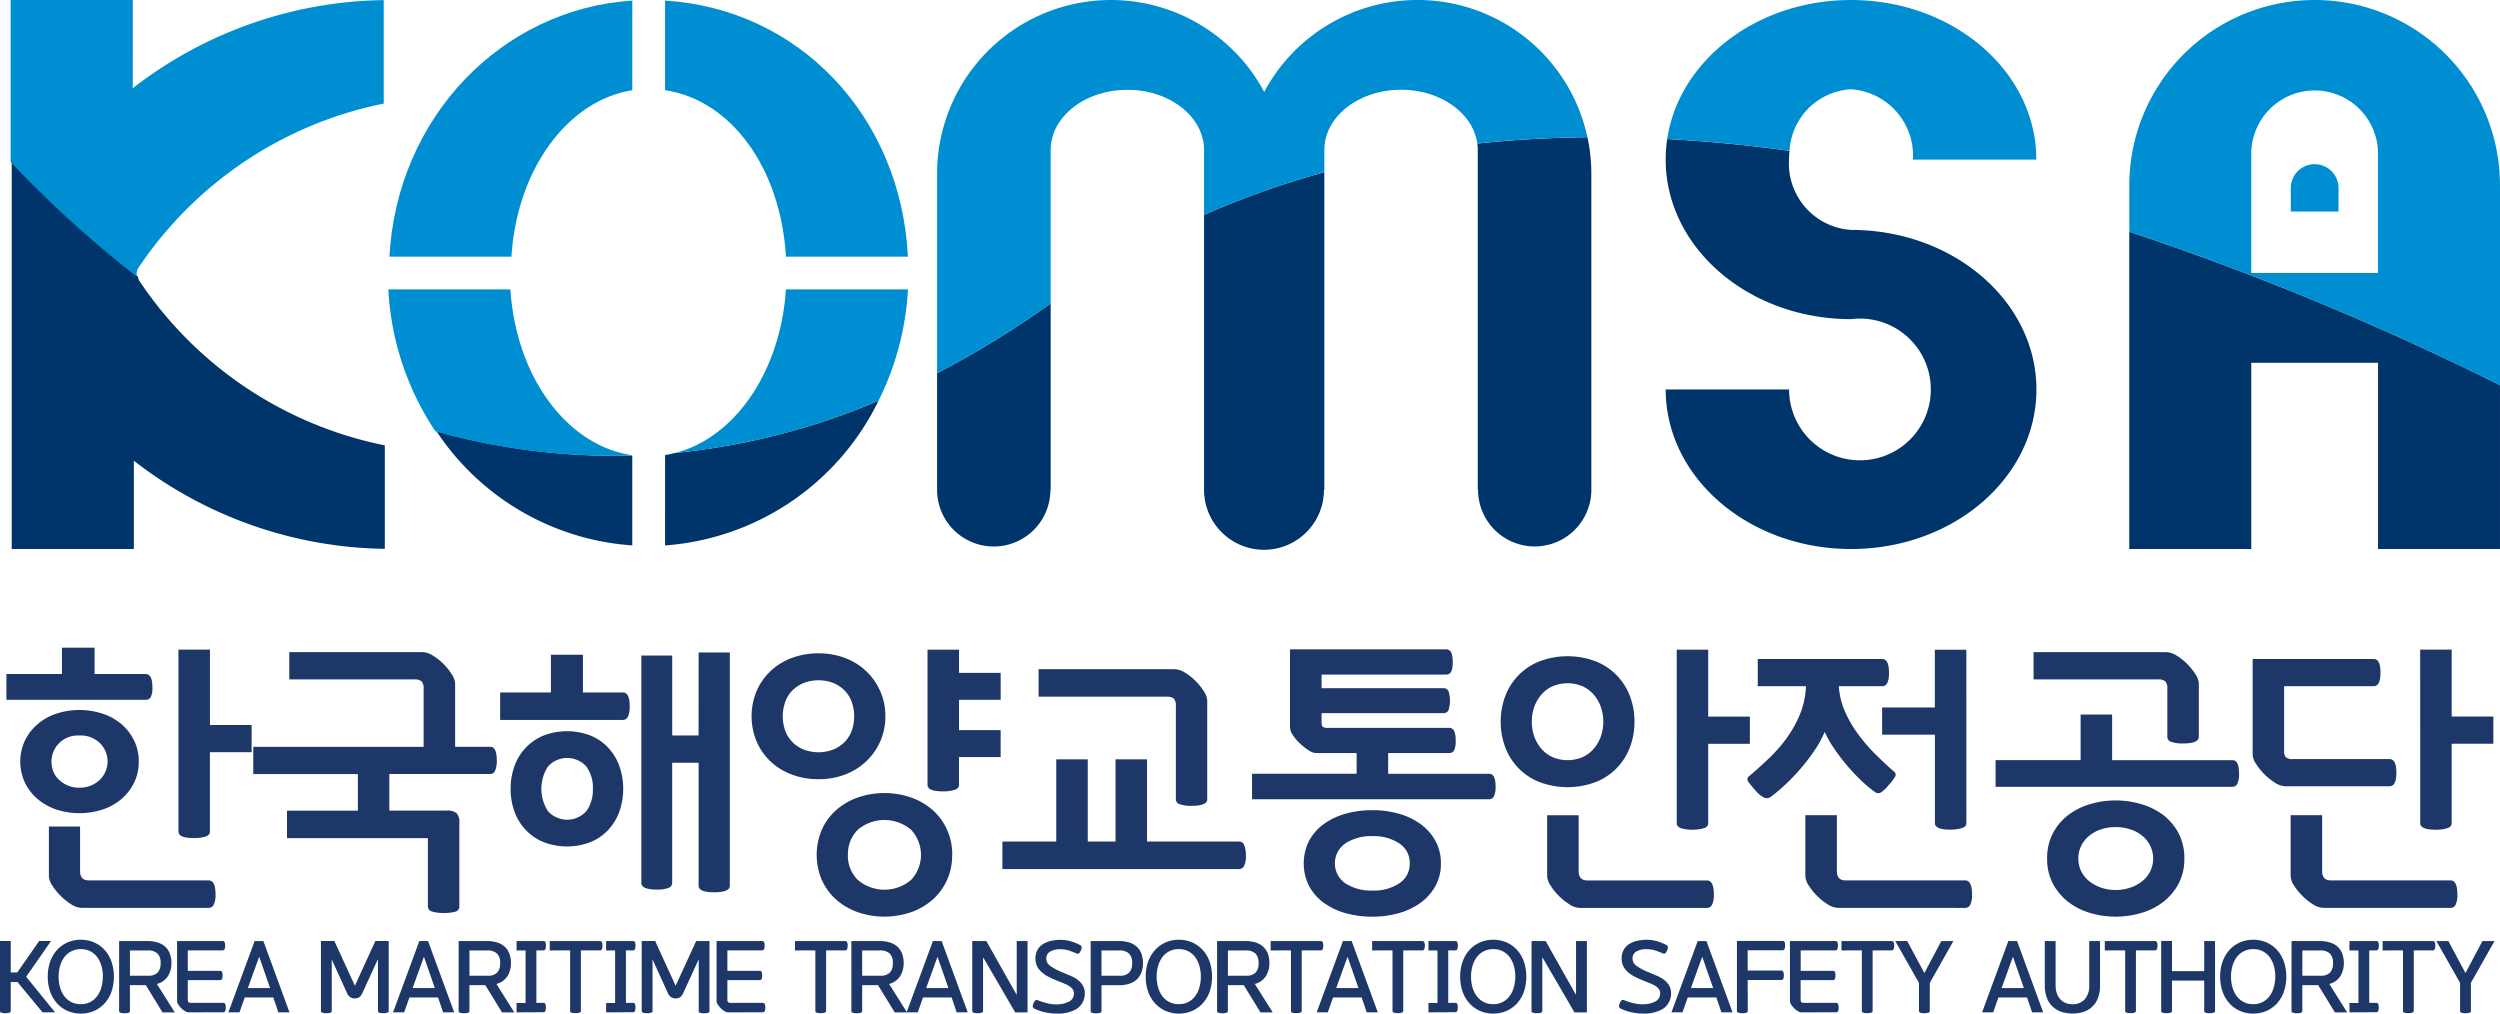 <svg xmlns="http://www.w3.org/2000/svg" width="142.851" height="57.918" viewBox="0 0 142.851 57.918">
  <g id="그룹_16586" data-name="그룹 16586" transform="translate(-23.705 -133.748)">
    <g id="그룹_12834" data-name="그룹 12834" transform="translate(24.312 133.748)">
      <path id="패스_8180" data-name="패스 8180" d="M224.067,148.011a1.362,1.362,0,0,0-1.363,1.364v1.34h2.727v-1.34a1.362,1.362,0,0,0-1.364-1.364" transform="translate(-92.414 -138.629)" fill="#008ed3"/>
      <path id="패스_8181" data-name="패스 8181" d="M81.478,133.8v5.119c3.745.553,6.6,4.4,6.909,9.513h6.97c-.414-8.1-6.286-14.169-13.879-14.633" transform="translate(-44.083 -133.765)" fill="#008ed3"/>
      <path id="패스_8182" data-name="패스 8182" d="M57.535,148.431h6.97c.318-5.022,3.234-8.935,6.907-9.509V133.8c-7.477.481-13.448,6.683-13.877,14.631" transform="translate(-35.89 -133.766)" fill="#008ed3"/>
      <path id="패스_8183" data-name="패스 8183" d="M105.109,170.758a3.237,3.237,0,0,0,6.474,0h.016V160.106a54.315,54.315,0,0,1-6.49,3.985v6.666Z" transform="translate(-52.17 -142.768)" fill="#00356b"/>
      <path id="패스_8184" data-name="패스 8184" d="M215.645,172.005V161.366h7.243v10.639h6.968v-9.359a162.254,162.254,0,0,0-21.182-8.771v18.13Z" transform="translate(-87.613 -140.636)" fill="#00356b"/>
      <path id="패스_8185" data-name="패스 8185" d="M72.812,177.74V172.6a37.791,37.791,0,0,1-11.186-1.385,14.617,14.617,0,0,0,11.186,6.521" transform="translate(-37.29 -146.571)" fill="#00356b"/>
      <path id="패스_8186" data-name="패스 8186" d="M168.4,147c0,5.036,4.742,9.117,10.592,9.117h0a4.049,4.049,0,1,1-3.541,4.018H168.4c0,5.035,4.742,9.117,10.592,9.117s10.591-4.081,10.591-9.117-4.741-9.117-10.591-9.117h0A3.8,3.8,0,0,1,175.446,147h0a4.606,4.606,0,0,1,.03-.5q-3.495-.483-6.991-.674A7.945,7.945,0,0,0,168.4,147Z" transform="translate(-73.828 -137.881)" fill="#00356b"/>
      <path id="패스_8187" data-name="패스 8187" d="M24.719,169.931H31.7v-5.043a23.887,23.887,0,0,0,14.341,5.035V164.01a22.1,22.1,0,0,1-14.057-9.446,1.022,1.022,0,0,1-.051-.2,62.955,62.955,0,0,1-7.212-6.553v22.116Z" transform="translate(-24.659 -138.562)" fill="#00356b"/>
      <path id="패스_8188" data-name="패스 8188" d="M81.478,176.826a14.761,14.761,0,0,0,12.2-8.274,39.51,39.51,0,0,1-11.625,2.989c-.189.048-.38.09-.574.12Z" transform="translate(-44.083 -145.659)" fill="#00356b"/>
      <path id="패스_8189" data-name="패스 8189" d="M128.3,154.45v12.407a3.426,3.426,0,0,0,6.852,0h.021V148.708a49.121,49.121,0,0,0-6.873,2.436Z" transform="translate(-60.107 -138.868)" fill="#00356b"/>
      <path id="패스_8190" data-name="패스 8190" d="M152.063,146.4v19.415h.016a3.237,3.237,0,0,0,6.474,0h0V147.761a9.953,9.953,0,0,0-.222-2.091q-3.167.031-6.293.362a2.757,2.757,0,0,1,.026.37" transform="translate(-68.23 -137.828)" fill="#00356b"/>
      <path id="패스_8191" data-name="패스 8191" d="M219.266,133.748a10.593,10.593,0,0,0-10.591,10.592v2.648a162.247,162.247,0,0,1,21.182,8.771V144.34A10.592,10.592,0,0,0,219.266,133.748Zm3.622,15.6h-7.243v-6.81a3.621,3.621,0,0,1,7.243,0Z" transform="translate(-87.613 -133.748)" fill="#008ed3"/>
      <path id="패스_8192" data-name="패스 8192" d="M179.034,138.849a3.8,3.8,0,0,1,3.541,4.017h7.05c0-5.035-4.742-9.117-10.591-9.117-5.387,0-9.83,3.463-10.5,7.944q3.49.185,6.989.674A3.729,3.729,0,0,1,179.034,138.849Z" transform="translate(-73.876 -133.748)" fill="#008ed3"/>
      <path id="패스_8193" data-name="패스 8193" d="M88.385,158.889c-.332,5-3.243,8.892-6.907,9.465.194-.03.385-.072.574-.12a39.51,39.51,0,0,0,11.625-2.989,16.19,16.19,0,0,0,1.68-6.356Z" transform="translate(-44.083 -142.352)" fill="#008ed3"/>
      <path id="패스_8194" data-name="패스 8194" d="M71.319,168.385v-.029c-3.664-.569-6.575-4.437-6.905-9.467H57.439A16.078,16.078,0,0,0,60.133,167,37.791,37.791,0,0,0,71.319,168.385Z" transform="translate(-35.857 -142.352)" fill="#008ed3"/>
      <path id="패스_8195" data-name="패스 8195" d="M142.269,141.59A9.931,9.931,0,0,0,123.8,139a9.932,9.932,0,0,0-18.692,4.682v5.668h0c0,.028,0,.056,0,.084v5.637a54.315,54.315,0,0,0,6.49-3.985v-8.764c0-1.9,1.962-3.443,4.383-3.443s4.382,1.541,4.382,3.443v3.7a49.152,49.152,0,0,1,6.873-2.436v-1.267c0-1.9,1.962-3.443,4.382-3.443,2.263,0,4.124,1.346,4.358,3.074h0Q139.1,141.616,142.269,141.59Z" transform="translate(-52.17 -133.748)" fill="#008ed3"/>
      <path id="패스_8196" data-name="패스 8196" d="M31.608,133.918v-.169h-6.98V143a62.956,62.956,0,0,0,7.212,6.553h0c-.007-.039-.014-.078-.018-.118a1.182,1.182,0,0,1,.068-.322,22.107,22.107,0,0,1,14.058-9.446v-5.913a23.887,23.887,0,0,0-14.341,5.035Z" transform="translate(-24.628 -133.748)" fill="#008ed3"/>
    </g>
    <g id="그룹_12839" data-name="그룹 12839" transform="translate(23.705 170.756)">
      <g id="그룹_12836" data-name="그룹 12836" transform="translate(0.366 0)">
        <g id="그룹_12835" data-name="그룹 12835">
          <path id="패스_8197" data-name="패스 8197" d="M24.262,192.991v-1.474h3.174v-1.506H29.3v1.506h2.915q.389,0,.389.745a1.266,1.266,0,0,1-.089.566.314.314,0,0,1-.3.162Zm7.563,3.53a2.689,2.689,0,0,1-.267,1.206,2.9,2.9,0,0,1-.721.931,3.2,3.2,0,0,1-1.077.6,4.27,4.27,0,0,1-2.648,0,3.218,3.218,0,0,1-1.069-.6,2.9,2.9,0,0,1-.721-.931,2.858,2.858,0,0,1,0-2.413,2.9,2.9,0,0,1,.721-.931,3.217,3.217,0,0,1,1.069-.6,4.27,4.27,0,0,1,2.648,0,3.2,3.2,0,0,1,1.077.6,2.9,2.9,0,0,1,.721.931A2.691,2.691,0,0,1,31.825,196.522Zm-3.272,8.357a1.18,1.18,0,0,1-.623-.226,3.328,3.328,0,0,1-.608-.5,3.131,3.131,0,0,1-.437-.551,1.049,1.049,0,0,1-.195-.535v-2.834h1.781v2.542q0,.535.5.535h6.851q.389,0,.389.793a1.252,1.252,0,0,1-.105.6.319.319,0,0,1-.284.178Zm1.491-8.357a1.483,1.483,0,0,0-.421-1.037,1.558,1.558,0,0,0-1.2-.453,1.512,1.512,0,0,0-1.166.453,1.48,1.48,0,0,0-.421,1.037,1.508,1.508,0,0,0,.105.559,1.31,1.31,0,0,0,.316.47,1.727,1.727,0,0,0,.5.332,1.613,1.613,0,0,0,.664.13,1.713,1.713,0,0,0,.689-.13,1.589,1.589,0,0,0,.5-.332,1.473,1.473,0,0,0,.316-.47A1.417,1.417,0,0,0,30.044,196.522Zm4.049-6.4h1.8v4.308h2.381v1.555H35.89v4.535q0,.21-.267.291a2.223,2.223,0,0,1-.639.081c-.595,0-.891-.124-.891-.372Z" transform="translate(-24.262 -190.011)" fill="#1d3768"/>
          <path id="패스_8198" data-name="패스 8198" d="M57.482,204.933a.294.294,0,0,1-.235.3,2.313,2.313,0,0,1-.656.072,2.176,2.176,0,0,1-.664-.081.308.308,0,0,1-.243-.307v-3.887H47.635v-1.571h4.049V197.37H45.707v-1.555h9.734v-3.32a.564.564,0,0,0-.122-.429.6.6,0,0,0-.4-.106H47.765V190.4h7.612a1.211,1.211,0,0,1,.624.218,3.089,3.089,0,0,1,.608.494,3.218,3.218,0,0,1,.437.551,1.049,1.049,0,0,1,.195.535v3.612h2.008q.372,0,.372.777a1.343,1.343,0,0,1-.1.6.3.3,0,0,1-.276.179H53.481v2.089h3.272a.855.855,0,0,1,.567.145.76.76,0,0,1,.162.567Z" transform="translate(-31.601 -190.146)" fill="#1d3768"/>
          <path id="패스_8199" data-name="패스 8199" d="M67.154,194.284v-1.571h2.9v-2.154h1.83v2.154h2.284q.389,0,.388.794,0,.777-.388.777Zm.6,3.936a3.745,3.745,0,0,1,.219-1.3,2.951,2.951,0,0,1,1.652-1.741,3.744,3.744,0,0,1,2.7,0,2.887,2.887,0,0,1,1.012.7,3.075,3.075,0,0,1,.631,1.045,3.954,3.954,0,0,1,0,2.592,3.075,3.075,0,0,1-.631,1.045,2.868,2.868,0,0,1-1.012.7,3.744,3.744,0,0,1-2.7,0,2.947,2.947,0,0,1-1.652-1.74A3.748,3.748,0,0,1,67.753,198.22Zm4.7,0a2.057,2.057,0,0,0-.372-1.271,1.475,1.475,0,0,0-2.2,0,2.354,2.354,0,0,0,0,2.543,1.475,1.475,0,0,0,2.2,0A2.057,2.057,0,0,0,72.45,198.22Zm6.041-7.791h1.782v13.33q0,.372-.891.372t-.891-.372V196.73H76.984V203.6a.3.3,0,0,1-.2.276,1.669,1.669,0,0,1-.672.1q-.891,0-.891-.373v-13h1.765v4.567h1.506Z" transform="translate(-38.941 -190.154)" fill="#1d3768"/>
          <path id="패스_8200" data-name="패스 8200" d="M96.638,193.989a3.487,3.487,0,0,1-.292,1.434,3.538,3.538,0,0,1-2.008,1.894,4.21,4.21,0,0,1-1.522.268,4.28,4.28,0,0,1-1.531-.268,3.571,3.571,0,0,1-1.215-.753,3.455,3.455,0,0,1-.793-1.141,3.766,3.766,0,0,1,0-2.867,3.449,3.449,0,0,1,.793-1.141,3.583,3.583,0,0,1,1.215-.754,4.294,4.294,0,0,1,1.531-.267,4.224,4.224,0,0,1,1.522.267,3.593,3.593,0,0,1,1.207.754,3.54,3.54,0,0,1,.8,1.141A3.484,3.484,0,0,1,96.638,193.989Zm-1.782,0a2.43,2.43,0,0,0-.129-.785,1.788,1.788,0,0,0-.389-.656,1.971,1.971,0,0,0-.639-.445,2.372,2.372,0,0,0-1.765,0,1.967,1.967,0,0,0-.64.445,1.785,1.785,0,0,0-.388.656,2.413,2.413,0,0,0-.13.785,2.387,2.387,0,0,0,.13.794,1.79,1.79,0,0,0,.388.648,1.967,1.967,0,0,0,.64.445,2.372,2.372,0,0,0,1.765,0,1.971,1.971,0,0,0,.639-.445,1.793,1.793,0,0,0,.389-.648A2.4,2.4,0,0,0,94.856,193.989Zm5.6,7.92a3.441,3.441,0,0,1-.3,1.449,3.3,3.3,0,0,1-.826,1.118,3.78,3.78,0,0,1-1.231.712,4.688,4.688,0,0,1-3.028,0,3.78,3.78,0,0,1-1.231-.712,3.278,3.278,0,0,1-.826-1.118,3.652,3.652,0,0,1,0-2.9,3.276,3.276,0,0,1,.826-1.118,3.757,3.757,0,0,1,1.231-.712,4.688,4.688,0,0,1,3.028,0,3.757,3.757,0,0,1,1.231.712,3.293,3.293,0,0,1,.826,1.118A3.447,3.447,0,0,1,100.46,201.909Zm-5.96,0a1.949,1.949,0,0,0,.558,1.425,2.352,2.352,0,0,0,3.061,0,2.1,2.1,0,0,0,0-2.851,2.35,2.35,0,0,0-3.061,0A1.949,1.949,0,0,0,94.5,201.909Zm8.729-7.126v1.539h-2.38v1.587c0,.141-.089.237-.268.291a2.2,2.2,0,0,1-.639.082q-.891,0-.891-.373v-7.726h1.8v1.328h2.38v1.539h-2.38v1.733Z" transform="translate(-46.414 -190.07)" fill="#1d3768"/>
          <path id="패스_8201" data-name="패스 8201" d="M124.307,201.73a.308.308,0,0,1,.3.218,1.608,1.608,0,0,1,.089.591,1.191,1.191,0,0,1-.105.591.32.32,0,0,1-.284.17H110.783V201.73h3.078v-4.7h1.8v4.7h1.587v-4.7h1.8v4.7Zm-2.721-2.041a1.917,1.917,0,0,1-.656-.089.3.3,0,0,1-.235-.284v-5.329a.568.568,0,0,0-.122-.43.605.605,0,0,0-.4-.105h-7.321v-1.571h7.774a1.211,1.211,0,0,1,.624.218,3.045,3.045,0,0,1,.607.495,3.152,3.152,0,0,1,.437.55,1.051,1.051,0,0,1,.194.535v5.636Q122.493,199.689,121.586,199.688Z" transform="translate(-53.872 -190.651)" fill="#1d3768"/>
          <path id="패스_8202" data-name="패스 8202" d="M136.444,191.6v.777h6.948a.315.315,0,0,1,.3.162,1.778,1.778,0,0,1,0,1.11.319.319,0,0,1-.3.154h-6.948v.485c0,.162.024.262.073.3a.537.537,0,0,0,.3.057h6.9a.31.31,0,0,1,.3.17,1.282,1.282,0,0,1,.089.558,1.22,1.22,0,0,1-.089.558.317.317,0,0,1-.3.155H140.25v1.182h5.765q.373,0,.372.712a1.235,1.235,0,0,1-.1.583.305.305,0,0,1-.276.162h-13.54v-1.458h5.976v-1.182h-2.284a.845.845,0,0,1-.469-.162,3.676,3.676,0,0,1-.47-.372,2.681,2.681,0,0,1-.422-.494.869.869,0,0,1-.162-.462v-4.437h8.908a.313.313,0,0,1,.3.17,1.289,1.289,0,0,1,.089.559,1.222,1.222,0,0,1-.089.558.319.319,0,0,1-.3.154Zm6.819,10.786a2.616,2.616,0,0,1-.316,1.3,2.933,2.933,0,0,1-.85.956,3.929,3.929,0,0,1-1.247.591,5.491,5.491,0,0,1-1.506.2,5.553,5.553,0,0,1-1.523-.2,3.936,3.936,0,0,1-1.247-.591,2.849,2.849,0,0,1-.842-.956,2.88,2.88,0,0,1,0-2.591,2.849,2.849,0,0,1,.842-.956,3.936,3.936,0,0,1,1.247-.591,5.553,5.553,0,0,1,1.523-.2,5.491,5.491,0,0,1,1.506.2,3.929,3.929,0,0,1,1.247.591,2.933,2.933,0,0,1,.85.956A2.616,2.616,0,0,1,143.262,202.386Zm-1.781,0a1.312,1.312,0,0,0-.6-1.141,2.623,2.623,0,0,0-1.523-.413,2.683,2.683,0,0,0-1.555.413,1.387,1.387,0,0,0,0,2.283,2.683,2.683,0,0,0,1.555.413,2.623,2.623,0,0,0,1.523-.413A1.312,1.312,0,0,0,141.481,202.386Z" transform="translate(-61.295 -190.062)" fill="#1d3768"/>
          <path id="패스_8203" data-name="패스 8203" d="M161.714,194.3a4.067,4.067,0,0,1-.259,1.458,3.426,3.426,0,0,1-1.96,1.992,4.559,4.559,0,0,1-3.207,0,3.426,3.426,0,0,1-1.96-1.992,4.229,4.229,0,0,1,0-2.915,3.427,3.427,0,0,1,1.96-1.992,4.549,4.549,0,0,1,3.207,0,3.427,3.427,0,0,1,1.96,1.992A4.07,4.07,0,0,1,161.714,194.3Zm-1.782,0a2.521,2.521,0,0,0-.137-.834,2.219,2.219,0,0,0-.4-.7,1.847,1.847,0,0,0-.639-.485,2.2,2.2,0,0,0-1.733,0,1.843,1.843,0,0,0-.64.485,2.207,2.207,0,0,0-.4.7,2.6,2.6,0,0,0,0,1.668,2.194,2.194,0,0,0,.4.7,1.845,1.845,0,0,0,.64.486,2.2,2.2,0,0,0,1.733,0,1.849,1.849,0,0,0,.639-.486,2.205,2.205,0,0,0,.4-.7A2.516,2.516,0,0,0,159.932,194.3Zm-1.344,10.641a1.183,1.183,0,0,1-.624-.226,3.323,3.323,0,0,1-.607-.5,3.135,3.135,0,0,1-.437-.551,1.049,1.049,0,0,1-.195-.535v-3.482h1.8v3.19q0,.535.5.535h6.834q.389,0,.389.793a1.244,1.244,0,0,1-.105.6.318.318,0,0,1-.284.178Zm5.539-14.755h1.8v3.822h2.38v1.555h-2.38V200.1c0,.141-.089.238-.267.291a2.2,2.2,0,0,1-.64.082,2.112,2.112,0,0,1-.631-.082q-.26-.08-.259-.291Z" transform="translate(-68.685 -190.07)" fill="#1d3768"/>
          <path id="패스_8204" data-name="패스 8204" d="M182.783,198.314a7.555,7.555,0,0,1-.818-.689,11.006,11.006,0,0,1-.794-.85q-.38-.454-.712-.94a6.175,6.175,0,0,1-.542-.955,5.949,5.949,0,0,1-.6,1.093,11.594,11.594,0,0,1-.8,1.037,12.009,12.009,0,0,1-.875.907,9.016,9.016,0,0,1-.8.672.374.374,0,0,1-.372.057,1.617,1.617,0,0,1-.518-.43,5.016,5.016,0,0,1-.4-.486.216.216,0,0,1,.057-.324q.631-.535,1.206-1.093a8.057,8.057,0,0,0,1.012-1.191,6.526,6.526,0,0,0,.713-1.336,4.659,4.659,0,0,0,.307-1.514h-2.753v-1.555h7.11q.389,0,.389.793,0,.762-.389.762h-2.478a4.206,4.206,0,0,0,.348,1.441,6.8,6.8,0,0,0,.745,1.288,9.789,9.789,0,0,0,.979,1.141q.535.535,1.069,1a.219.219,0,0,1,.073.3,2.8,2.8,0,0,1-.38.494,1.673,1.673,0,0,1-.47.43A.316.316,0,0,1,182.783,198.314Zm-2.106,6.624a1.182,1.182,0,0,1-.624-.226,3.328,3.328,0,0,1-.608-.5,3.162,3.162,0,0,1-.437-.551,1.049,1.049,0,0,1-.195-.535v-3.482h1.8v3.19q0,.535.5.535h6.835q.389,0,.389.793a1.244,1.244,0,0,1-.105.6.318.318,0,0,1-.284.178Zm7.337-4.843q0,.211-.276.291a2.283,2.283,0,0,1-.648.082q-.874,0-.875-.373v-5.053H183.2v-1.555h3.012v-3.3h1.8Z" transform="translate(-76.02 -190.07)" fill="#1d3768"/>
          <path id="패스_8205" data-name="패스 8205" d="M201.919,193.968h1.8v2.607H210.6q.373,0,.372.761a1.288,1.288,0,0,1-.1.591.3.3,0,0,1-.276.17H197.06v-1.523h4.859Zm5.846,1.652a1.919,1.919,0,0,1-.656-.089.3.3,0,0,1-.235-.284v-2.753a.562.562,0,0,0-.122-.429.6.6,0,0,0-.4-.106H199.23V190.4h7.58a1.211,1.211,0,0,1,.624.218,3.089,3.089,0,0,1,.608.494,3.19,3.19,0,0,1,.437.551,1.047,1.047,0,0,1,.194.535v3.045Q208.672,195.621,207.765,195.62Zm.081,6.576a2.994,2.994,0,0,1-.332,1.441,3.261,3.261,0,0,1-.875,1.037,3.758,3.758,0,0,1-1.255.631,5.167,5.167,0,0,1-2.924,0,3.769,3.769,0,0,1-1.247-.631,3.242,3.242,0,0,1-.874-1.037,2.987,2.987,0,0,1-.332-1.441,3.036,3.036,0,0,1,.332-1.45,3.133,3.133,0,0,1,.874-1.037,3.867,3.867,0,0,1,1.247-.623,5.166,5.166,0,0,1,2.924,0,3.855,3.855,0,0,1,1.255.623,3.151,3.151,0,0,1,.875,1.037A3.044,3.044,0,0,1,207.846,202.2Zm-6.057,0a1.616,1.616,0,0,0,.162.721,1.643,1.643,0,0,0,.453.566,2.307,2.307,0,0,0,.68.373,2.467,2.467,0,0,0,.826.137,2.584,2.584,0,0,0,.85-.137,2.274,2.274,0,0,0,.689-.373,1.643,1.643,0,0,0,.453-.566,1.681,1.681,0,0,0,0-1.442,1.724,1.724,0,0,0-.453-.575,2.054,2.054,0,0,0-.689-.372,2.727,2.727,0,0,0-.85-.13,2.6,2.6,0,0,0-.826.13,2.077,2.077,0,0,0-.68.372,1.723,1.723,0,0,0-.453.575A1.616,1.616,0,0,0,201.789,202.2Z" transform="translate(-83.398 -190.146)" fill="#1d3768"/>
          <path id="패스_8206" data-name="패스 8206" d="M221.254,197.989a1.176,1.176,0,0,1-.623-.227,3.246,3.246,0,0,1-.608-.5,3.129,3.129,0,0,1-.437-.551,1.047,1.047,0,0,1-.195-.535v-5.458h6.916q.389,0,.389.777t-.389.777H221.19v3.693a.5.5,0,0,0,.105.372.568.568,0,0,0,.381.1h5.539c.259,0,.389.26.389.777s-.13.777-.389.777Zm2.171,6.948a1.183,1.183,0,0,1-.624-.226,3.324,3.324,0,0,1-.607-.5,3.134,3.134,0,0,1-.437-.551,1.049,1.049,0,0,1-.195-.535v-3.482h1.8v3.19q0,.535.5.535H230.7q.389,0,.389.793a1.253,1.253,0,0,1-.1.6.32.32,0,0,1-.284.178Zm5.539-14.755h1.8v3.822h2.381v1.555h-2.381V200.1c0,.141-.089.238-.267.291a2.2,2.2,0,0,1-.64.082q-.891,0-.891-.373Z" transform="translate(-91.04 -190.07)" fill="#1d3768"/>
        </g>
      </g>
      <g id="그룹_12838" data-name="그룹 12838" transform="translate(0 16.688)">
        <g id="그룹_12837" data-name="그룹 12837">
          <path id="패스_8207" data-name="패스 8207" d="M26.136,219.572,24.7,217.837h-.382v1.658c0,.085-.1.127-.309.127s-.309-.042-.309-.127v-4h.618v1.8h.37l1.254-1.8h.68L25.2,217.538l1.652,2.034Z" transform="translate(-23.705 -215.422)" fill="#1d3768"/>
          <path id="패스_8208" data-name="패스 8208" d="M27.854,217.493a2.525,2.525,0,0,1,.141-.865,1.955,1.955,0,0,1,.395-.666,1.784,1.784,0,0,1,.6-.428,1.947,1.947,0,0,1,1.508,0,1.784,1.784,0,0,1,.6.428,1.955,1.955,0,0,1,.395.666,2.728,2.728,0,0,1,0,1.73,1.961,1.961,0,0,1-.395.666,1.784,1.784,0,0,1-.6.428,1.947,1.947,0,0,1-1.508,0,1.784,1.784,0,0,1-.6-.428,1.961,1.961,0,0,1-.395-.666A2.525,2.525,0,0,1,27.854,217.493Zm3.15,0a2.293,2.293,0,0,0-.078-.6,1.531,1.531,0,0,0-.235-.5,1.155,1.155,0,0,0-.392-.345,1.137,1.137,0,0,0-.55-.127,1.162,1.162,0,0,0-.558.127,1.148,1.148,0,0,0-.4.345,1.576,1.576,0,0,0-.237.5,2.213,2.213,0,0,0-.08.6,2.243,2.243,0,0,0,.08.6,1.543,1.543,0,0,0,.237.5,1.128,1.128,0,0,0,.953.47,1.137,1.137,0,0,0,.55-.127,1.169,1.169,0,0,0,.392-.343,1.5,1.5,0,0,0,.235-.5A2.324,2.324,0,0,0,31,217.493Z" transform="translate(-25.125 -215.382)" fill="#1d3768"/>
          <path id="패스_8209" data-name="패스 8209" d="M34.054,215.5h1.614a1.861,1.861,0,0,1,.629.094,1.113,1.113,0,0,1,.426.262,1.037,1.037,0,0,1,.243.4,1.563,1.563,0,0,1,.077.5,1.4,1.4,0,0,1-.2.746,1.049,1.049,0,0,1-.632.447l1.022,1.625h-.7l-.955-1.558h-.907v1.481c0,.085-.1.127-.309.127s-.309-.042-.309-.127Zm1.652,1.979a.724.724,0,0,0,.549-.18.77.77,0,0,0,.169-.544.738.738,0,0,0-.177-.542.772.772,0,0,0-.564-.177H34.672v1.443Z" transform="translate(-27.247 -215.422)" fill="#1d3768"/>
          <path id="패스_8210" data-name="패스 8210" d="M39.744,219.572a.431.431,0,0,1-.218-.078,1.038,1.038,0,0,1-.212-.171,1.171,1.171,0,0,1-.158-.2.363.363,0,0,1-.069-.185V215.5h2.608a.11.11,0,0,1,.108.061.5.5,0,0,1,.03.2q0,.27-.138.27H39.7V217.2h1.857a.106.106,0,0,1,.1.061.5.5,0,0,1,.03.2q0,.27-.132.27H39.7v1.111a.194.194,0,0,0,.044.149.207.207,0,0,0,.138.039h1.851q.138,0,.138.27t-.138.266Z" transform="translate(-28.969 -215.422)" fill="#1d3768"/>
          <path id="패스_8211" data-name="패스 8211" d="M46.4,219.572l-.287-.851H44.48l-.3.851h-.635l1.5-4.073h.5l1.492,4.073Zm-1.095-3.178-.647,1.79h1.271Z" transform="translate(-30.495 -215.422)" fill="#1d3768"/>
          <path id="패스_8212" data-name="패스 8212" d="M53.936,218.5a.543.543,0,0,1-.157.2.418.418,0,0,1-.262.075.443.443,0,0,1-.265-.075.508.508,0,0,1-.166-.2l-.878-1.929H52.2v2.923q0,.127-.309.127t-.31-.127v-4h.768l1.172,2.559,1.171-2.559h.762v4q0,.127-.309.127a.713.713,0,0,1-.221-.028.1.1,0,0,1-.084-.1v-2.923H54.82Z" transform="translate(-33.243 -215.422)" fill="#1d3768"/>
          <path id="패스_8213" data-name="패스 8213" d="M60.709,219.572l-.287-.851H58.786l-.3.851h-.635l1.5-4.073h.5l1.492,4.073Zm-1.095-3.178-.647,1.79h1.271Z" transform="translate(-35.391 -215.422)" fill="#1d3768"/>
          <path id="패스_8214" data-name="패스 8214" d="M63.548,215.5h1.614a1.861,1.861,0,0,1,.629.094,1.113,1.113,0,0,1,.426.262,1.037,1.037,0,0,1,.243.4,1.563,1.563,0,0,1,.077.5,1.4,1.4,0,0,1-.2.746,1.05,1.05,0,0,1-.633.447l1.022,1.625h-.7l-.956-1.558h-.906v1.481c0,.085-.1.127-.309.127s-.309-.042-.309-.127Zm1.652,1.979a.726.726,0,0,0,.55-.18.77.77,0,0,0,.168-.544.736.736,0,0,0-.177-.542.77.77,0,0,0-.563-.177H64.166v1.443Z" transform="translate(-37.34 -215.422)" fill="#1d3768"/>
          <path id="패스_8215" data-name="패스 8215" d="M68.579,219.572v-.536h.514v-3h-.514V215.5h1.548a.106.106,0,0,1,.1.061.492.492,0,0,1,.03.2q0,.27-.132.27h-.415v3h.415a.106.106,0,0,1,.1.061.494.494,0,0,1,.03.2c0,.18-.044.271-.132.271Z" transform="translate(-39.062 -215.422)" fill="#1d3768"/>
          <path id="패스_8216" data-name="패스 8216" d="M71.461,216.035V215.5h2.873a.112.112,0,0,1,.105.061.454.454,0,0,1,.033.2q0,.27-.138.27H73.24v3.459q0,.127-.315.127t-.3-.127v-3.459Z" transform="translate(-40.048 -215.422)" fill="#1d3768"/>
          <path id="패스_8217" data-name="패스 8217" d="M76.358,219.572v-.536h.514v-3h-.514V215.5h1.548a.106.106,0,0,1,.1.061.5.5,0,0,1,.03.2q0,.27-.132.27h-.415v3h.415a.106.106,0,0,1,.1.061.506.506,0,0,1,.03.2c0,.18-.044.271-.132.271Z" transform="translate(-41.724 -215.422)" fill="#1d3768"/>
          <path id="패스_8218" data-name="패스 8218" d="M81.808,218.5a.537.537,0,0,1-.157.2.418.418,0,0,1-.262.075.443.443,0,0,1-.265-.075.5.5,0,0,1-.166-.2l-.879-1.929h-.011v2.923q0,.127-.309.127t-.31-.127v-4h.768l1.171,2.559L82.56,215.5h.762v4q0,.127-.309.127a.713.713,0,0,1-.221-.028.1.1,0,0,1-.084-.1v-2.923h-.016Z" transform="translate(-42.782 -215.422)" fill="#1d3768"/>
          <path id="패스_8219" data-name="패스 8219" d="M86.609,219.572a.433.433,0,0,1-.218-.078,1.056,1.056,0,0,1-.212-.171,1.171,1.171,0,0,1-.158-.2.361.361,0,0,1-.068-.185V215.5h2.607a.11.11,0,0,1,.108.061.492.492,0,0,1,.03.2q0,.27-.138.27H86.57V217.2h1.857a.106.106,0,0,1,.1.061.492.492,0,0,1,.03.2q0,.27-.132.27H86.57v1.111a.2.2,0,0,0,.044.149.207.207,0,0,0,.138.039H88.6c.091,0,.138.09.138.27s-.047.266-.138.266Z" transform="translate(-45.007 -215.422)" fill="#1d3768"/>
          <path id="패스_8220" data-name="패스 8220" d="M92.764,216.035V215.5h2.873a.111.111,0,0,1,.105.061.454.454,0,0,1,.033.2c0,.18-.045.27-.138.27H94.543v3.459c0,.085-.1.127-.315.127s-.3-.042-.3-.127v-3.459Z" transform="translate(-47.339 -215.422)" fill="#1d3768"/>
          <path id="패스_8221" data-name="패스 8221" d="M97.662,215.5h1.614a1.863,1.863,0,0,1,.629.094,1.118,1.118,0,0,1,.426.262,1.037,1.037,0,0,1,.243.4,1.563,1.563,0,0,1,.077.5,1.4,1.4,0,0,1-.2.746,1.05,1.05,0,0,1-.633.447l1.022,1.625h-.7l-.956-1.558H98.28v1.481q0,.127-.309.127c-.207,0-.309-.042-.309-.127Zm1.652,1.979a.726.726,0,0,0,.55-.18.77.77,0,0,0,.168-.544.736.736,0,0,0-.177-.542.77.77,0,0,0-.563-.177H98.28v1.443Z" transform="translate(-49.015 -215.422)" fill="#1d3768"/>
          <path id="패스_8222" data-name="패스 8222" d="M105.323,219.572l-.288-.851H103.4l-.3.851h-.635l1.5-4.073h.5l1.492,4.073Zm-1.095-3.178-.647,1.79h1.271Z" transform="translate(-50.659 -215.422)" fill="#1d3768"/>
          <path id="패스_8223" data-name="패스 8223" d="M108.162,215.5h.806l1.714,3.04h.022V215.5h.619v4.073h-.707l-1.813-3.117h-.022v3.039q0,.127-.31.127t-.309-.127Z" transform="translate(-52.608 -215.422)" fill="#1d3768"/>
          <path id="패스_8224" data-name="패스 8224" d="M114.736,219.6a2.37,2.37,0,0,1-.382-.031A3.289,3.289,0,0,1,114,219.5a2.731,2.731,0,0,1-.289-.094,1.881,1.881,0,0,1-.2-.088.186.186,0,0,1-.086-.094.3.3,0,0,1,.036-.2.4.4,0,0,1,.121-.185.134.134,0,0,1,.122,0c.063.026.134.053.216.08s.166.053.257.077a2.609,2.609,0,0,0,.276.058,1.76,1.76,0,0,0,.28.022,1.577,1.577,0,0,0,.754-.155.5.5,0,0,0,.285-.47.413.413,0,0,0-.072-.241.684.684,0,0,0-.207-.185,2.337,2.337,0,0,0-.332-.163l-.445-.18a4.485,4.485,0,0,1-.456-.215,1.676,1.676,0,0,1-.389-.288,1.026,1.026,0,0,1-.221-.32.962.962,0,0,1-.077-.387,1.012,1.012,0,0,1,.121-.514.929.929,0,0,1,.326-.334,1.473,1.473,0,0,1,.464-.18,2.563,2.563,0,0,1,.535-.055,1.9,1.9,0,0,1,.34.03,2.519,2.519,0,0,1,.578.177c.077.035.14.065.187.091a.19.19,0,0,1,.086.089.287.287,0,0,1-.036.2.4.4,0,0,1-.116.188.139.139,0,0,1-.128.005q-.177-.077-.414-.16a1.55,1.55,0,0,0-.514-.083,1.133,1.133,0,0,0-.589.132.446.446,0,0,0-.218.409.493.493,0,0,0,.21.4,2.982,2.982,0,0,0,.652.354c.177.077.352.152.525.223a1.79,1.79,0,0,1,.453.268,1.078,1.078,0,0,1,.26.312.868.868,0,0,1,.1.428,1.081,1.081,0,0,1-.116.494,1.046,1.046,0,0,1-.349.39A2.11,2.11,0,0,1,114.736,219.6Z" transform="translate(-54.408 -215.382)" fill="#1d3768"/>
          <path id="패스_8225" data-name="패스 8225" d="M118.452,215.5h1.614a1.867,1.867,0,0,1,.63.094,1.115,1.115,0,0,1,.425.262,1.037,1.037,0,0,1,.243.4,1.642,1.642,0,0,1,0,1,1.049,1.049,0,0,1-.24.4,1.128,1.128,0,0,1-.42.265,1.751,1.751,0,0,1-.616.1h-1.017v1.481q0,.127-.31.127t-.309-.127Zm1.652,1.979a.724.724,0,0,0,.549-.18.767.767,0,0,0,.169-.544.738.738,0,0,0-.177-.542.772.772,0,0,0-.564-.177h-1.011v1.443Z" transform="translate(-56.13 -215.422)" fill="#1d3768"/>
          <path id="패스_8226" data-name="패스 8226" d="M123.232,217.493a2.525,2.525,0,0,1,.141-.865,1.945,1.945,0,0,1,.4-.666,1.774,1.774,0,0,1,.6-.428,1.949,1.949,0,0,1,1.509,0,1.787,1.787,0,0,1,.6.428,1.946,1.946,0,0,1,.4.666,2.728,2.728,0,0,1,0,1.73,1.952,1.952,0,0,1-.4.666,1.788,1.788,0,0,1-.6.428,1.949,1.949,0,0,1-1.509,0,1.775,1.775,0,0,1-.6-.428,1.952,1.952,0,0,1-.4-.666A2.525,2.525,0,0,1,123.232,217.493Zm3.149,0a2.265,2.265,0,0,0-.078-.6,1.531,1.531,0,0,0-.235-.5,1.156,1.156,0,0,0-.392-.345,1.135,1.135,0,0,0-.55-.127,1.121,1.121,0,0,0-.953.472,1.591,1.591,0,0,0-.237.5,2.213,2.213,0,0,0-.08.6,2.243,2.243,0,0,0,.08.6,1.557,1.557,0,0,0,.237.5,1.128,1.128,0,0,0,.953.47,1.135,1.135,0,0,0,.55-.127,1.169,1.169,0,0,0,.392-.343,1.5,1.5,0,0,0,.235-.5A2.3,2.3,0,0,0,126.381,217.493Z" transform="translate(-57.765 -215.382)" fill="#1d3768"/>
          <path id="패스_8227" data-name="패스 8227" d="M129.432,215.5h1.614a1.861,1.861,0,0,1,.629.094,1.113,1.113,0,0,1,.426.262,1.036,1.036,0,0,1,.243.4,1.563,1.563,0,0,1,.077.5,1.4,1.4,0,0,1-.2.746,1.048,1.048,0,0,1-.633.447l1.023,1.625h-.7l-.956-1.558h-.906v1.481c0,.085-.1.127-.309.127s-.309-.042-.309-.127Zm1.652,1.979a.725.725,0,0,0,.55-.18.77.77,0,0,0,.168-.544.738.738,0,0,0-.176-.542.772.772,0,0,0-.564-.177H130.05v1.443Z" transform="translate(-59.887 -215.422)" fill="#1d3768"/>
          <path id="패스_8228" data-name="패스 8228" d="M134.086,216.035V215.5h2.873a.11.11,0,0,1,.1.061.452.452,0,0,1,.034.2q0,.27-.138.27h-1.095v3.459c0,.085-.1.127-.315.127s-.3-.042-.3-.127v-3.459Z" transform="translate(-61.48 -215.422)" fill="#1d3768"/>
          <path id="패스_8229" data-name="패스 8229" d="M140.941,219.572l-.287-.851h-1.635l-.3.851h-.635l1.5-4.073h.5l1.492,4.073Zm-1.094-3.178-.647,1.79h1.271Z" transform="translate(-62.848 -215.422)" fill="#1d3768"/>
          <path id="패스_8230" data-name="패스 8230" d="M142.9,216.035V215.5h2.873a.112.112,0,0,1,.105.061.464.464,0,0,1,.033.2q0,.27-.138.27h-1.095v3.459q0,.127-.314.127c-.2,0-.3-.042-.3-.127v-3.459Z" transform="translate(-64.496 -215.422)" fill="#1d3768"/>
          <path id="패스_8231" data-name="패스 8231" d="M147.795,219.572v-.536h.514v-3h-.514V215.5h1.547a.106.106,0,0,1,.1.061.5.5,0,0,1,.03.2q0,.27-.133.27h-.414v3h.414a.106.106,0,0,1,.1.061.506.506,0,0,1,.03.2c0,.18-.044.271-.133.271Z" transform="translate(-66.172 -215.422)" fill="#1d3768"/>
          <path id="패스_8232" data-name="패스 8232" d="M150.55,217.493a2.525,2.525,0,0,1,.141-.865,1.955,1.955,0,0,1,.395-.666,1.784,1.784,0,0,1,.6-.428,1.947,1.947,0,0,1,1.508,0,1.784,1.784,0,0,1,.6.428,1.955,1.955,0,0,1,.395.666,2.728,2.728,0,0,1,0,1.73,1.961,1.961,0,0,1-.395.666,1.784,1.784,0,0,1-.6.428,1.947,1.947,0,0,1-1.508,0,1.784,1.784,0,0,1-.6-.428,1.961,1.961,0,0,1-.395-.666A2.525,2.525,0,0,1,150.55,217.493Zm3.15,0a2.292,2.292,0,0,0-.078-.6,1.531,1.531,0,0,0-.235-.5,1.152,1.152,0,0,0-.393-.345,1.133,1.133,0,0,0-.549-.127,1.162,1.162,0,0,0-.558.127,1.148,1.148,0,0,0-.4.345,1.576,1.576,0,0,0-.237.5,2.187,2.187,0,0,0-.08.6,2.217,2.217,0,0,0,.08.6,1.543,1.543,0,0,0,.237.5,1.128,1.128,0,0,0,.953.47,1.133,1.133,0,0,0,.549-.127,1.165,1.165,0,0,0,.393-.343,1.5,1.5,0,0,0,.235-.5A2.323,2.323,0,0,0,153.7,217.493Z" transform="translate(-67.114 -215.382)" fill="#1d3768"/>
          <path id="패스_8233" data-name="패스 8233" d="M156.75,215.5h.806l1.714,3.04h.022V215.5h.619v4.073H159.2l-1.813-3.117h-.022v3.039c0,.085-.1.127-.309.127s-.309-.042-.309-.127Z" transform="translate(-69.236 -215.422)" fill="#1d3768"/>
          <path id="패스_8234" data-name="패스 8234" d="M165.659,219.6a2.37,2.37,0,0,1-.382-.031,3.276,3.276,0,0,1-.351-.074,2.747,2.747,0,0,1-.29-.094,1.886,1.886,0,0,1-.2-.088.186.186,0,0,1-.085-.094.3.3,0,0,1,.036-.2.4.4,0,0,1,.122-.185.134.134,0,0,1,.122,0c.062.026.134.053.215.08s.166.053.257.077a2.542,2.542,0,0,0,.276.058,1.746,1.746,0,0,0,.279.022,1.58,1.58,0,0,0,.754-.155.5.5,0,0,0,.284-.47.408.408,0,0,0-.072-.241.684.684,0,0,0-.207-.185,2.292,2.292,0,0,0-.332-.163l-.445-.18a4.357,4.357,0,0,1-.456-.215,1.677,1.677,0,0,1-.389-.288,1.039,1.039,0,0,1-.222-.32.962.962,0,0,1-.077-.387,1.006,1.006,0,0,1,.122-.514.927.927,0,0,1,.326-.334,1.479,1.479,0,0,1,.464-.18,2.569,2.569,0,0,1,.536-.055,1.907,1.907,0,0,1,.34.03,2.441,2.441,0,0,1,.314.078,2.351,2.351,0,0,1,.262.1c.078.035.14.065.188.091a.189.189,0,0,1,.086.089.288.288,0,0,1-.036.2.4.4,0,0,1-.116.188.138.138,0,0,1-.127.005q-.177-.077-.414-.16a1.549,1.549,0,0,0-.514-.083,1.13,1.13,0,0,0-.589.132.446.446,0,0,0-.218.409.5.5,0,0,0,.21.4,3,3,0,0,0,.652.354c.178.077.352.152.526.223a1.786,1.786,0,0,1,.453.268,1.067,1.067,0,0,1,.26.312.868.868,0,0,1,.1.428,1.073,1.073,0,0,1-.116.494,1.05,1.05,0,0,1-.348.39A2.113,2.113,0,0,1,165.659,219.6Z" transform="translate(-71.835 -215.382)" fill="#1d3768"/>
          <path id="패스_8235" data-name="패스 8235" d="M171.754,219.572l-.287-.851h-1.635l-.3.851H168.9l1.5-4.073h.5l1.492,4.073Zm-1.094-3.178-.647,1.79h1.271Z" transform="translate(-73.393 -215.422)" fill="#1d3768"/>
          <path id="패스_8236" data-name="패스 8236" d="M175.211,219.494q0,.127-.31.127a.746.746,0,0,1-.224-.028c-.057-.018-.086-.052-.086-.1v-4h2.614a.109.109,0,0,1,.107.061.49.49,0,0,1,.031.2c0,.18-.047.27-.138.27h-2v1.16h1.929c.092,0,.137.091.137.271s-.045.27-.137.27h-1.929Z" transform="translate(-75.342 -215.422)" fill="#1d3768"/>
          <path id="패스_8237" data-name="패스 8237" d="M179.853,219.572a.429.429,0,0,1-.218-.078,1.042,1.042,0,0,1-.213-.171,1.135,1.135,0,0,1-.157-.2.363.363,0,0,1-.069-.185V215.5H181.8a.11.11,0,0,1,.108.061.5.5,0,0,1,.03.2c0,.18-.047.27-.138.27h-1.99V217.2h1.857a.106.106,0,0,1,.1.061.5.5,0,0,1,.03.2q0,.27-.133.27h-1.857v1.111a.2.2,0,0,0,.044.149.209.209,0,0,0,.139.039h1.851q.138,0,.138.27t-.138.266Z" transform="translate(-76.918 -215.422)" fill="#1d3768"/>
          <path id="패스_8238" data-name="패스 8238" d="M183.673,216.035V215.5h2.873a.112.112,0,0,1,.105.061.464.464,0,0,1,.033.2q0,.27-.138.27h-1.094v3.459q0,.127-.315.127t-.3-.127v-3.459Z" transform="translate(-78.45 -215.422)" fill="#1d3768"/>
          <path id="패스_8239" data-name="패스 8239" d="M190.316,219.494c0,.047-.03.081-.088.1a.754.754,0,0,1-.221.028c-.207,0-.309-.042-.309-.127v-1.608l-1.354-2.387h.685l.978,1.824.967-1.824h.691l-1.348,2.387Z" transform="translate(-80.048 -215.422)" fill="#1d3768"/>
          <path id="패스_8240" data-name="패스 8240" d="M198.744,219.572l-.287-.851h-1.635l-.3.851h-.635l1.5-4.073h.5l1.492,4.073Zm-1.094-3.178-.647,1.79h1.271Z" transform="translate(-82.63 -215.422)" fill="#1d3768"/>
          <path id="패스_8241" data-name="패스 8241" d="M202.917,219.108a.913.913,0,0,0,.693-.276,1.137,1.137,0,0,0,.262-.812V215.5h.619v2.52a2.026,2.026,0,0,1-.116.721,1.289,1.289,0,0,1-.82.8,2.1,2.1,0,0,1-1.277,0,1.386,1.386,0,0,1-.5-.3,1.319,1.319,0,0,1-.329-.506,2.026,2.026,0,0,1-.116-.721V215.5h.618v2.52a1.409,1.409,0,0,0,.072.47.948.948,0,0,0,.2.34.856.856,0,0,0,.3.207A1.031,1.031,0,0,0,202.917,219.108Z" transform="translate(-84.493 -215.422)" fill="#1d3768"/>
          <path id="패스_8242" data-name="패스 8242" d="M206.547,216.035V215.5h2.873a.111.111,0,0,1,.105.061.454.454,0,0,1,.033.2c0,.18-.045.27-.138.27h-1.094v3.459c0,.085-.1.127-.315.127s-.3-.042-.3-.127v-3.459Z" transform="translate(-86.278 -215.422)" fill="#1d3768"/>
          <path id="패스_8243" data-name="패스 8243" d="M214.523,219.494q0,.127-.31.127a.746.746,0,0,1-.224-.028c-.057-.018-.086-.052-.086-.1v-1.735h-1.84v1.735c0,.085-.1.127-.309.127s-.309-.042-.309-.127v-4h.618v1.724h1.84V215.5h.619Z" transform="translate(-87.954 -215.422)" fill="#1d3768"/>
          <path id="패스_8244" data-name="패스 8244" d="M216.568,217.493a2.525,2.525,0,0,1,.141-.865,1.954,1.954,0,0,1,.395-.666,1.784,1.784,0,0,1,.6-.428,1.947,1.947,0,0,1,1.508,0,1.784,1.784,0,0,1,.6.428,1.955,1.955,0,0,1,.395.666,2.728,2.728,0,0,1,0,1.73,1.961,1.961,0,0,1-.395.666,1.784,1.784,0,0,1-.6.428,1.947,1.947,0,0,1-1.508,0,1.784,1.784,0,0,1-.6-.428,1.961,1.961,0,0,1-.395-.666A2.525,2.525,0,0,1,216.568,217.493Zm3.15,0a2.293,2.293,0,0,0-.078-.6,1.531,1.531,0,0,0-.235-.5,1.155,1.155,0,0,0-.392-.345,1.137,1.137,0,0,0-.55-.127,1.162,1.162,0,0,0-.558.127,1.148,1.148,0,0,0-.4.345,1.576,1.576,0,0,0-.237.5,2.213,2.213,0,0,0-.08.6,2.243,2.243,0,0,0,.08.6,1.543,1.543,0,0,0,.237.5,1.128,1.128,0,0,0,.953.47,1.137,1.137,0,0,0,.55-.127,1.169,1.169,0,0,0,.392-.343,1.5,1.5,0,0,0,.235-.5A2.324,2.324,0,0,0,219.718,217.493Z" transform="translate(-89.707 -215.382)" fill="#1d3768"/>
          <path id="패스_8245" data-name="패스 8245" d="M222.768,215.5h1.614a1.865,1.865,0,0,1,.63.094,1.118,1.118,0,0,1,.426.262,1.037,1.037,0,0,1,.243.4,1.582,1.582,0,0,1,.077.5,1.405,1.405,0,0,1-.2.746,1.05,1.05,0,0,1-.633.447l1.022,1.625h-.7l-.956-1.558h-.906v1.481q0,.127-.309.127t-.31-.127Zm1.652,1.979a.726.726,0,0,0,.55-.18.77.77,0,0,0,.168-.544.738.738,0,0,0-.177-.542.772.772,0,0,0-.564-.177h-1.011v1.443Z" transform="translate(-91.829 -215.422)" fill="#1d3768"/>
          <path id="패스_8246" data-name="패스 8246" d="M227.8,219.572v-.536h.514v-3H227.8V215.5h1.547a.106.106,0,0,1,.1.061.5.5,0,0,1,.03.2q0,.27-.133.27h-.414v3h.414a.106.106,0,0,1,.1.061.506.506,0,0,1,.03.2c0,.18-.044.271-.133.271Z" transform="translate(-93.551 -215.422)" fill="#1d3768"/>
          <path id="패스_8247" data-name="패스 8247" d="M230.681,216.035V215.5h2.873a.111.111,0,0,1,.105.061.455.455,0,0,1,.033.2q0,.27-.138.27H232.46v3.459q0,.127-.315.127t-.3-.127v-3.459Z" transform="translate(-94.537 -215.422)" fill="#1d3768"/>
          <path id="패스_8248" data-name="패스 8248" d="M237.325,219.494c0,.047-.03.081-.089.1a.747.747,0,0,1-.22.028q-.31,0-.31-.127v-1.608l-1.354-2.387h.685l.978,1.824.966-1.824h.691l-1.348,2.387Z" transform="translate(-96.136 -215.422)" fill="#1d3768"/>
        </g>
      </g>
    </g>
  </g>
</svg>
